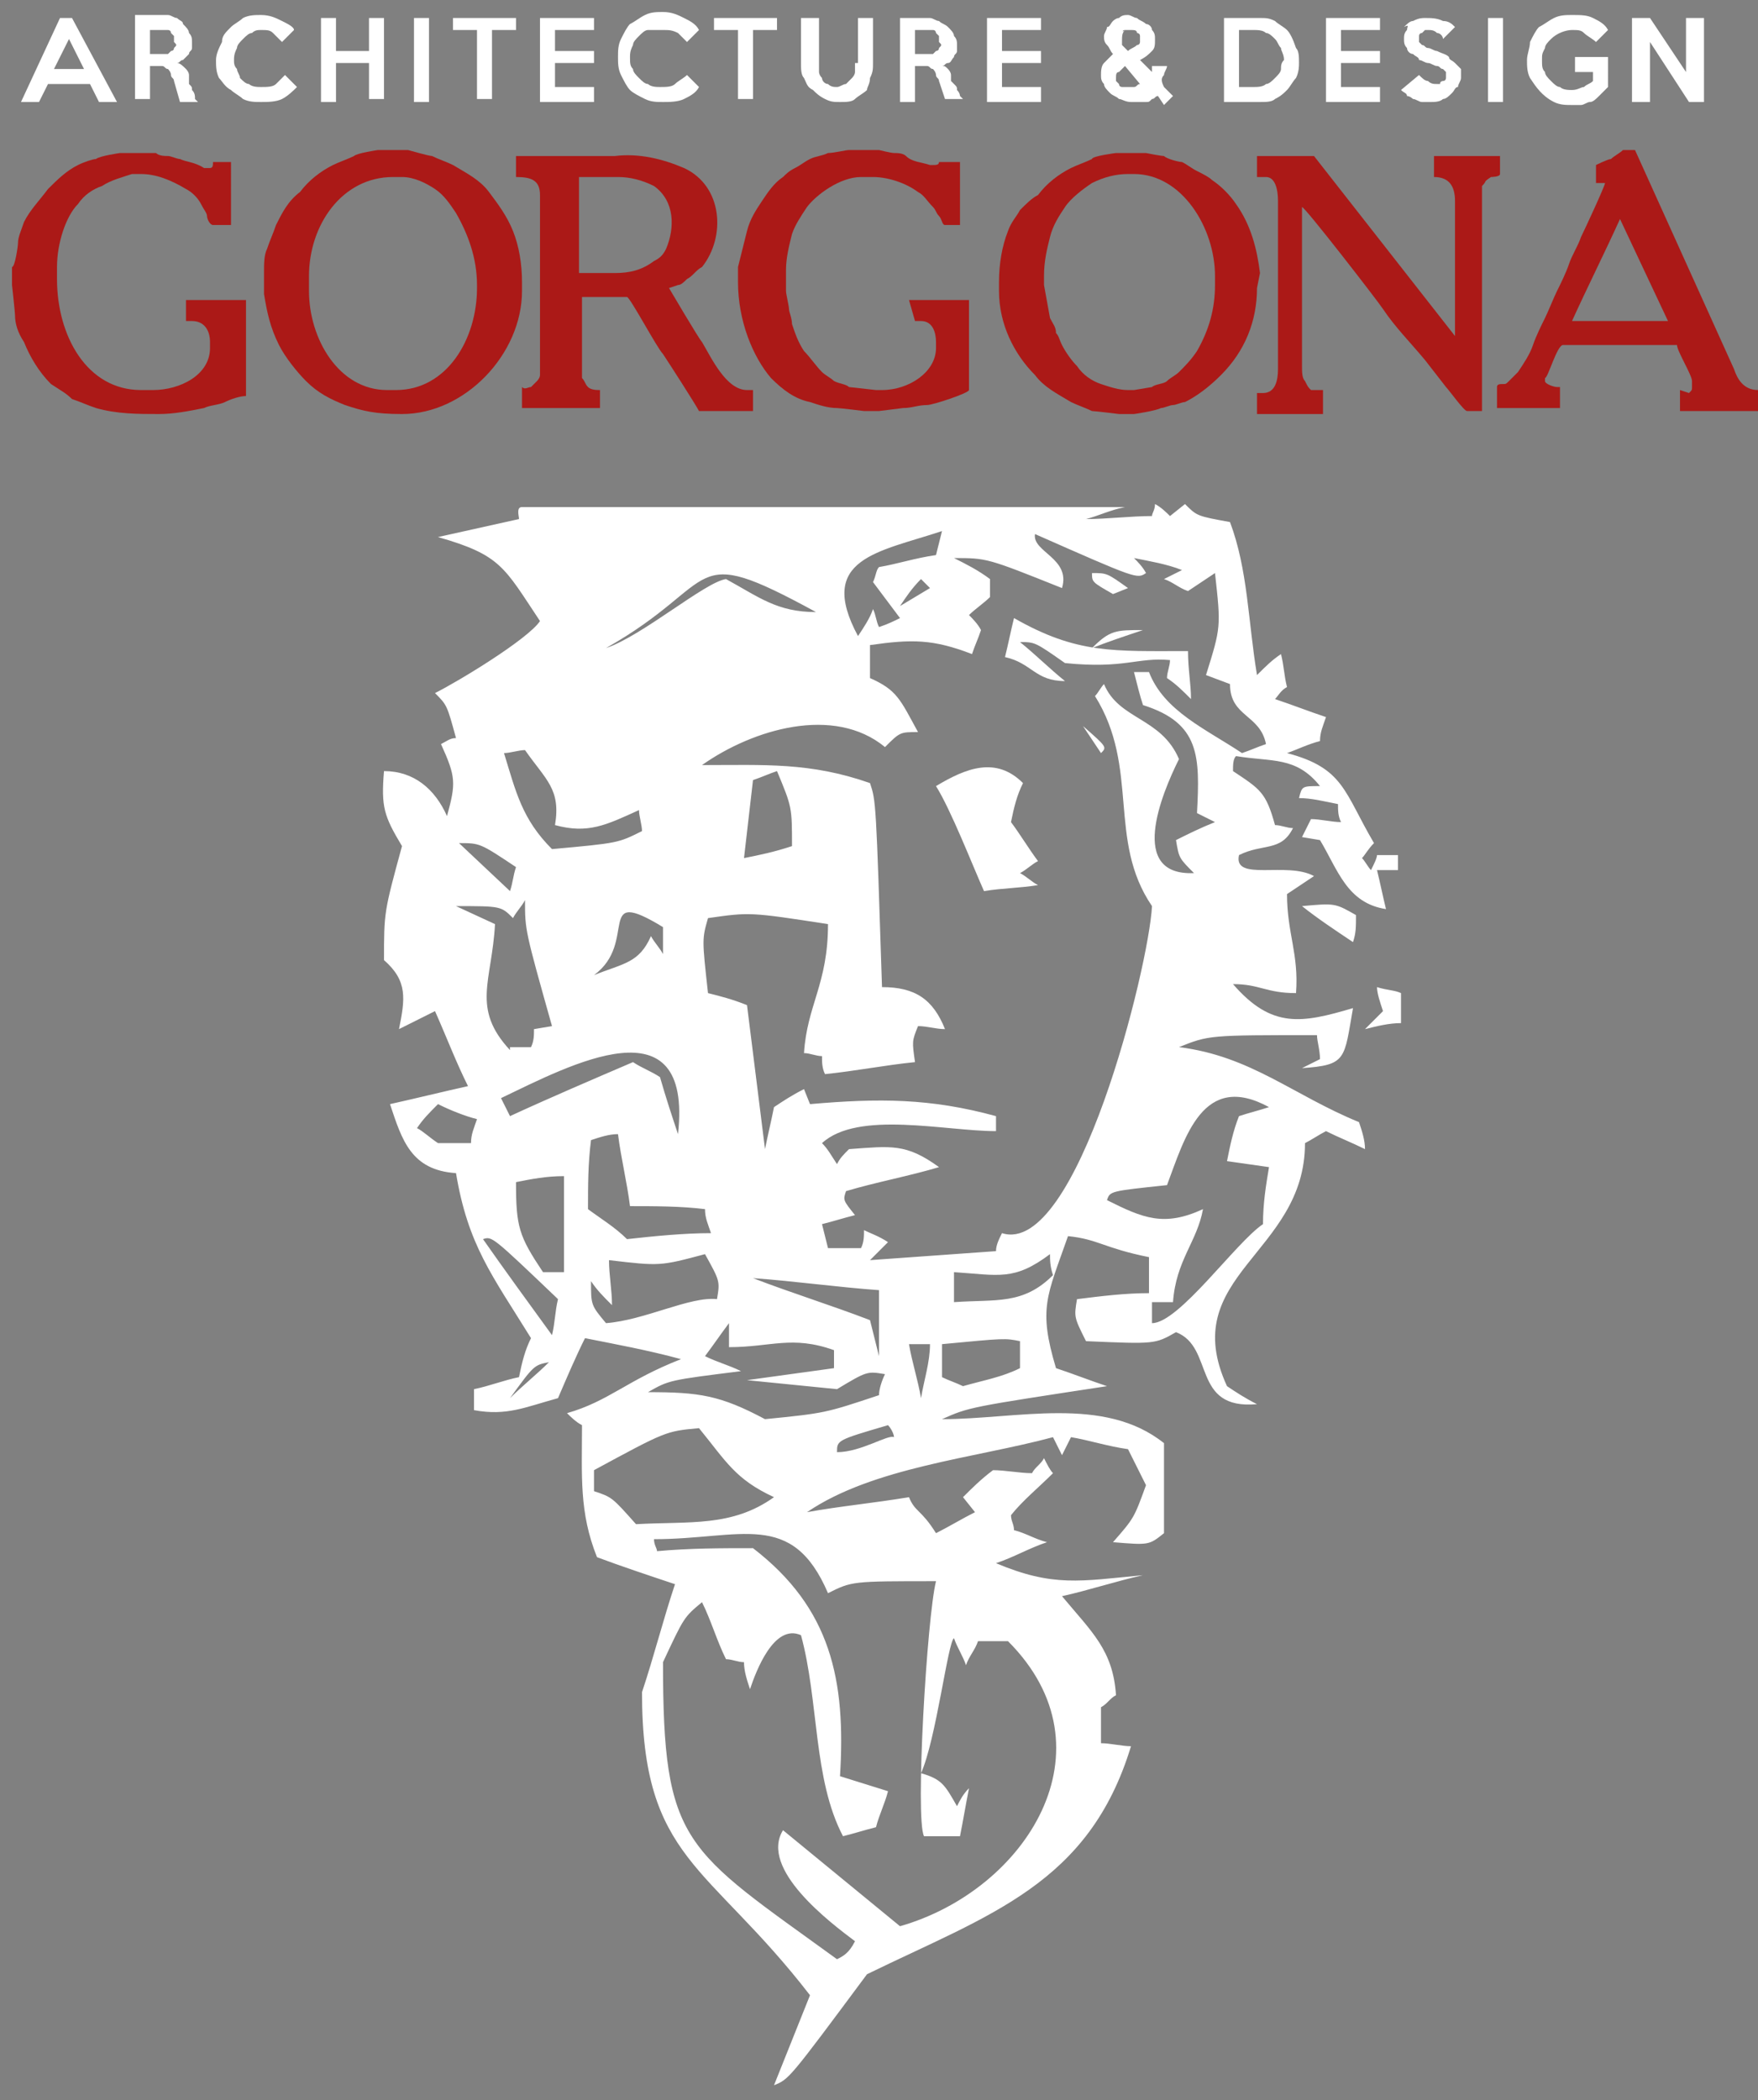 <?xml version="1.0" encoding="utf-8"?>
<!-- Generator: Adobe Illustrator 25.1.0, SVG Export Plug-In . SVG Version: 6.00 Build 0)  -->
<svg version="1.1" id="Слой_1" xmlns="http://www.w3.org/2000/svg" xmlns:xlink="http://www.w3.org/1999/xlink" x="0px" y="0px"
	 viewBox="0 0 58.6 70" style="enable-background:new 0 0 58.6 70;" xml:space="preserve">
<rect x="0" y="0" width="58.6" height="70" fill="#808080" stroke="none"/>
<style type="text/css">
	.st0{fill-rule:evenodd;clip-rule:evenodd;fill:#AB1917;}
	.st1{fill:#FFFFFF;}
	.st2{fill-rule:evenodd;clip-rule:evenodd;fill:#FFFFFF;}
</style>
<path class="st0" d="M42,9.1c-0.1-0.8-0.3-1.6-0.8-2.3c-0.2-0.3-0.5-0.6-0.8-0.8c-0.1-0.1-0.3-0.2-0.5-0.3c-0.2-0.1-0.3-0.2-0.5-0.3
	c-0.1,0-0.5-0.1-0.6-0.2c-0.1,0-0.6-0.1-0.6-0.1h-1c0,0-0.8,0.1-0.8,0.2c-0.2,0.1-0.5,0.2-0.7,0.3c-0.4,0.2-0.8,0.5-1.1,0.9
	C34.4,6.6,34.2,6.8,34,7c-0.1,0.2-0.3,0.4-0.4,0.7c-0.2,0.5-0.3,1.1-0.3,1.7v0.3c0,1.1,0.5,2.1,1.2,2.8c0.3,0.4,0.7,0.6,1.2,0.9
	c0.2,0.1,0.5,0.2,0.7,0.3c0.1,0,0.9,0.1,0.9,0.1h0.5c0,0,0.7-0.1,0.9-0.2c0.1,0,0.3-0.1,0.4-0.1c0.1,0,0.3-0.1,0.4-0.1
	c0.4-0.2,0.8-0.5,1.2-0.9c0.8-0.8,1.2-1.8,1.2-2.9L42,9.1z M40.5,9.5c0,0.8-0.2,1.5-0.6,2.2c-0.2,0.3-0.4,0.5-0.6,0.7
	c-0.1,0.1-0.3,0.2-0.4,0.3c-0.1,0.1-0.4,0.1-0.5,0.2L37.8,13h-0.2c-0.3,0-0.6-0.1-0.9-0.2c-0.3-0.1-0.6-0.3-0.8-0.6
	c-0.2-0.2-0.4-0.5-0.5-0.7c-0.1-0.2-0.1-0.3-0.2-0.4c0-0.2-0.1-0.3-0.2-0.5l-0.2-1.1l0-0.3c0-0.5,0.1-0.9,0.2-1.3
	c0.1-0.4,0.3-0.7,0.5-1c0.2-0.3,0.6-0.6,0.9-0.8c0.4-0.2,0.8-0.3,1.2-0.3h0.2c1.6,0,2.7,1.8,2.7,3.4L40.5,9.5z"/>
<path class="st0" d="M23.4,11.4c-0.1-0.1-1.1-1.8-1.1-1.8c0,0,0.3-0.1,0.3-0.1c0.1,0,0.2-0.1,0.3-0.2c0.2-0.1,0.3-0.3,0.5-0.4
	c0.8-1,0.7-2.7-0.6-3.3c-0.7-0.3-1.5-0.5-2.3-0.4h-3.3v0.7C17.7,5.9,18,6,18,6.5v5.7c0,0.1,0,0.2,0,0.3c0,0.1-0.1,0.2-0.1,0.2
	c-0.1,0.1-0.1,0.1-0.2,0.2c-0.1,0-0.2,0.1-0.3,0v0.7H20V13c-0.1,0-0.3,0-0.4-0.1c-0.1-0.1-0.1-0.2-0.2-0.3c0-0.1,0-0.1,0-0.3V9.9
	h1.5c0.1,0,1,1.7,1.2,1.9c0.2,0.3,1.1,1.7,1.2,1.9h1.8V13h-0.2C24.2,13,23.7,11.9,23.4,11.4z M21.8,8.7C21.4,9,21,9.1,20.5,9.1h-1.2
	V5.9h1.3c0.4,0,0.8,0.1,1.2,0.3c0.7,0.5,0.7,1.4,0.4,2.1C22.1,8.5,22,8.6,21.8,8.7z"/>
<path class="st0" d="M6.2,10.7h0.2C6.8,10.7,7,11,7,11.4v0.2C7,12.5,6,13,5.1,13H4.7c-1.8,0-2.8-1.8-2.8-3.7V8.9
	c0-0.8,0.3-1.7,0.7-2.1c0.2-0.3,0.5-0.5,0.8-0.6C3.7,6,4.1,5.9,4.4,5.8h0.3c0.5,0,1,0.2,1.5,0.5c0.2,0.1,0.4,0.3,0.5,0.5
	C6.8,7,6.9,7.1,6.9,7.2c0,0.1,0.1,0.3,0.2,0.3h0.6V5.4H7.1c0,0.1,0,0.2-0.1,0.2H6.8C6.5,5.4,6.2,5.4,6,5.3c-0.1,0-0.3-0.1-0.4-0.1
	c-0.1,0-0.3,0-0.4-0.1H4c0,0-0.7,0.1-0.8,0.2C3.1,5.3,2.8,5.4,2.6,5.5C2.2,5.7,1.9,6,1.6,6.3C1.3,6.7,1,7,0.8,7.4
	C0.7,7.7,0.6,7.9,0.6,8.1c0,0.1-0.1,0.8-0.2,0.8v0.6c0,0,0.1,0.9,0.1,1c0,0.3,0.1,0.6,0.3,0.9c0.2,0.5,0.5,1,0.9,1.4
	C2,13,2.2,13.1,2.4,13.3c0.3,0.1,0.5,0.2,0.8,0.3c0.7,0.2,1.4,0.2,2.1,0.2c0.5,0,1-0.1,1.5-0.2c0.2-0.1,0.5-0.1,0.7-0.2
	c0.2-0.1,0.5-0.2,0.7-0.2V10h-2V10.7z"/>
<path class="st0" d="M17.4,9.4c0-0.6-0.1-1.2-0.3-1.7c-0.2-0.5-0.5-0.9-0.8-1.3c-0.3-0.4-0.7-0.6-1.2-0.9c-0.2-0.1-0.5-0.2-0.7-0.3
	c-0.1,0-0.8-0.2-0.8-0.2h-1c0,0-0.7,0.1-0.8,0.2c-0.2,0.1-0.5,0.2-0.7,0.3C10.7,5.7,10.3,6,10,6.4C9.6,6.7,9.4,7.1,9.2,7.5
	C9.1,7.8,9,8,8.9,8.3C8.8,8.5,8.8,8.8,8.8,9.1v0.7c0.1,0.6,0.2,1.1,0.5,1.7c0.2,0.4,0.6,0.9,0.9,1.2c0.4,0.4,0.8,0.6,1.3,0.8
	c0.6,0.2,1,0.3,1.9,0.3c2.1,0,4-2,4-4.1L17.4,9.4z M15.9,9.6c0,1.7-1,3.4-2.7,3.4h-0.3c-1.6,0-2.6-1.7-2.6-3.3V9.2
	c0-1.7,1.1-3.3,2.8-3.3h0.3c0.4,0,0.8,0.2,1.1,0.4c0.3,0.2,0.5,0.5,0.7,0.8c0.4,0.7,0.7,1.5,0.7,2.4V9.6z"/>
<path class="st0" d="M57.8,12.3l-3.3-7.3h-0.4c-0.1,0.1-0.3,0.2-0.4,0.3c-0.1,0-0.5,0.2-0.5,0.2v0.6h0.3c0,0.1-0.7,1.6-0.8,1.8
	c-0.1,0.3-0.3,0.6-0.4,0.9c-0.1,0.3-0.3,0.7-0.4,0.9c-0.1,0.2-0.3,0.7-0.4,0.9c-0.1,0.2-0.3,0.6-0.4,0.9c-0.1,0.3-0.3,0.6-0.5,0.9
	c-0.1,0.1-0.2,0.2-0.3,0.3c-0.1,0.1-0.1,0.1-0.2,0.1c-0.1,0-0.2,0-0.2,0.1v0.7h2.1v-0.6c0,0,0-0.1,0-0.1h-0.1
	c-0.1,0-0.4-0.1-0.4-0.2v-0.1c0.1,0,0.4-1.1,0.6-1.1h3.8c0,0.2,0.5,1,0.5,1.2v0.2c0,0.1,0,0.1-0.1,0.2L56,13v0.7h2.6V13
	C58.1,13,57.9,12.6,57.8,12.3z M52.4,10.7c0.5-1.1,1.1-2.3,1.6-3.4l1.6,3.4L52.4,10.7z"/>
<path class="st0" d="M50,5.8V5.2h-2.2v0.7c0.5,0,0.7,0.3,0.7,0.8v4.5h0l-4.7-6h-1.9v0.7h0.3c0.3,0,0.4,0.4,0.4,0.8v5.6
	c0,0.4-0.1,0.8-0.5,0.8h-0.2v0.7h2.2V13H44l-0.3,0c-0.1-0.1-0.1-0.1-0.2-0.3c-0.1-0.1-0.1-0.3-0.1-0.5V6.9c0.1,0,2.5,3.1,2.7,3.4
	c0.4,0.6,0.9,1.1,1.4,1.7l0.7,0.9c0.1,0.1,0.6,0.8,0.7,0.8h0.5V6.6l0-0.4c0.2-0.2,0-0.1,0.3-0.3C49.7,5.9,50,5.9,50,5.8z"/>
<path class="st0" d="M30.5,10.7h0.2c0.4,0,0.5,0.4,0.5,0.7v0.2c0,0.8-0.9,1.4-1.8,1.4h-0.2l-0.9-0.1c-0.1-0.1-0.3-0.1-0.5-0.2
	c-0.1-0.1-0.3-0.2-0.4-0.3c-0.2-0.2-0.4-0.5-0.6-0.7c-0.2-0.3-0.3-0.6-0.4-0.9c0-0.2-0.1-0.4-0.1-0.5c0-0.1-0.1-0.5-0.1-0.6V9
	c0-0.4,0.1-0.8,0.2-1.2c0.1-0.3,0.3-0.6,0.5-0.9c0.3-0.4,1.1-1,1.8-1h0.4c0.5,0,1.1,0.2,1.5,0.5c0.2,0.1,0.3,0.3,0.5,0.5
	c0.1,0.1,0.1,0.2,0.2,0.3c0.1,0.1,0.1,0.3,0.2,0.3H32V5.4h-0.6c0,0-0.1,0-0.1,0c0,0.1-0.1,0.1-0.2,0.1h-0.1
	c-0.3-0.1-0.6-0.1-0.8-0.3c-0.1-0.1-0.3-0.1-0.4-0.1c-0.1,0-0.5-0.1-0.5-0.1h-1c-0.1,0-0.5,0.1-0.7,0.1c-0.2,0.1-0.4,0.1-0.6,0.2
	c-0.2,0.1-0.3,0.2-0.5,0.3c-0.2,0.1-0.3,0.2-0.4,0.3c-0.3,0.2-0.5,0.5-0.7,0.8c-0.2,0.3-0.4,0.6-0.5,1c-0.1,0.4-0.2,0.8-0.3,1.2v0.5
	c0,1.3,0.5,2.5,1.1,3.2c0.4,0.4,0.8,0.7,1.3,0.8c0.3,0.1,0.6,0.2,0.9,0.2c0.1,0,0.9,0.1,0.9,0.1h0.5c0,0,0.8-0.1,0.8-0.1
	c0.3,0,0.5-0.1,0.8-0.1c0.2,0,1.4-0.4,1.4-0.5V10h-2L30.5,10.7z"/>
<path class="st1" d="M56.2,0.6v1.8l-1.2-1.8h-0.6v2.8H55v-2l1.3,2h0.5V0.6H56.2z"/>
<path class="st1" d="M52.5,2.4h0.6v0.3c-0.1,0.1-0.2,0.1-0.3,0.2c-0.1,0-0.2,0.1-0.4,0.1c-0.1,0-0.3,0-0.4-0.1
	c-0.1,0-0.2-0.1-0.3-0.2c-0.1-0.1-0.2-0.2-0.2-0.3c-0.1-0.1-0.1-0.2-0.1-0.4s0-0.2,0.1-0.4c0-0.1,0.1-0.2,0.2-0.3
	C51.9,1.1,52.2,1,52.4,1c0.2,0,0.3,0,0.4,0.1c0.1,0.1,0.3,0.2,0.4,0.3L53.6,1c-0.1-0.2-0.3-0.3-0.5-0.4c-0.2-0.1-0.4-0.1-0.7-0.1
	c-0.2,0-0.4,0-0.6,0.1c-0.2,0.1-0.3,0.2-0.5,0.3c-0.1,0.1-0.2,0.3-0.3,0.5C51,1.6,50.9,1.8,50.9,2c0,0.2,0,0.4,0.1,0.6
	c0.2,0.3,0.4,0.6,0.8,0.8c0.2,0.1,0.4,0.1,0.6,0.1c0.1,0,0.2,0,0.3,0c0.1,0,0.2-0.1,0.3-0.1c0.1,0,0.2-0.1,0.3-0.2
	c0.1-0.1,0.2-0.2,0.3-0.3V1.9h-1.1V2.4z"/>
<path class="st1" d="M50.1,0.6h-0.5v2.8h0.5V0.6z"/>
<path class="st1" d="M48.5,2.1c-0.1-0.1-0.2-0.1-0.2-0.2c-0.1-0.1-0.2-0.1-0.4-0.2c-0.1,0-0.2-0.1-0.3-0.1c-0.1,0-0.1-0.1-0.2-0.1
	c0,0-0.1-0.1-0.1-0.1c0,0,0-0.1,0-0.1c0,0,0-0.1,0-0.1c0,0,0-0.1,0.1-0.1c0,0,0.1-0.1,0.1-0.1c0,0,0.1,0,0.1,0c0.1,0,0.2,0,0.3,0.1
	c0.1,0,0.2,0.1,0.2,0.2l0.4-0.4c-0.1-0.1-0.2-0.2-0.4-0.2c-0.2-0.1-0.4-0.1-0.6-0.1c-0.1,0-0.2,0-0.4,0.1c-0.1,0-0.2,0.1-0.3,0.2
	C47,0.8,46.9,0.9,46.9,1c-0.1,0.1-0.1,0.2-0.1,0.3c0,0.1,0,0.2,0.1,0.3c0,0.1,0.1,0.2,0.2,0.2c0.1,0.1,0.2,0.1,0.2,0.2
	c0.1,0,0.2,0.1,0.3,0.1c0.1,0,0.2,0.1,0.3,0.1c0.1,0,0.1,0.1,0.2,0.1c0,0,0.1,0.1,0.1,0.1c0,0,0,0.1,0,0.1c0,0,0,0.1,0,0.1
	c0,0,0,0.1-0.1,0.1c0,0-0.1,0-0.1,0.1c0,0-0.1,0-0.1,0c-0.1,0-0.2,0-0.3-0.1c-0.1,0-0.2-0.1-0.3-0.2L46.7,3c0.1,0.1,0.2,0.1,0.2,0.2
	c0.1,0,0.2,0.1,0.2,0.1c0.1,0,0.2,0.1,0.3,0.1c0.1,0,0.2,0,0.3,0c0.1,0,0.3,0,0.4-0.1c0.1,0,0.2-0.1,0.3-0.2
	c0.1-0.1,0.1-0.2,0.2-0.2c0-0.1,0.1-0.2,0.1-0.3c0-0.1,0-0.2,0-0.3C48.6,2.2,48.6,2.2,48.5,2.1z"/>
<path class="st1" d="M44.1,3.4H46V2.9h-1.3V2.1H46V1.7h-1.3V1H46V0.6h-1.8V3.4z"/>
<path class="st1" d="M42.9,1c-0.1-0.1-0.3-0.2-0.4-0.3c-0.2-0.1-0.3-0.1-0.5-0.1h-1.2v2.8H42c0.2,0,0.4,0,0.5-0.1
	c0.2-0.1,0.3-0.2,0.4-0.3c0.1-0.1,0.2-0.3,0.3-0.4c0.1-0.2,0.1-0.4,0.1-0.5c0-0.2,0-0.4-0.1-0.5C43.1,1.3,43,1.1,42.9,1z M42.7,2.3
	c0,0.1-0.1,0.2-0.2,0.3c-0.1,0.1-0.2,0.2-0.3,0.2c-0.1,0.1-0.3,0.1-0.4,0.1h-0.5V1h0.5c0.1,0,0.3,0,0.4,0.1c0.1,0,0.2,0.1,0.3,0.2
	c0.1,0.1,0.1,0.2,0.2,0.3c0,0.1,0.1,0.2,0.1,0.4C42.7,2.1,42.7,2.2,42.7,2.3z"/>
<path class="st1" d="M38.8,2.5c0-0.1,0.1-0.2,0.1-0.3h-0.5c0,0,0,0.1,0,0.1c0,0,0,0.1,0,0.1l-0.4-0.4c0.2-0.1,0.3-0.2,0.4-0.3
	c0.1-0.1,0.1-0.2,0.1-0.4c0-0.1,0-0.2-0.1-0.3c0-0.1-0.1-0.2-0.2-0.2c-0.1-0.1-0.2-0.1-0.3-0.2c-0.1,0-0.2-0.1-0.3-0.1
	c-0.1,0-0.2,0-0.3,0.1c-0.1,0-0.2,0.1-0.2,0.1C37,0.8,37,0.9,36.9,0.9c0,0.1-0.1,0.2-0.1,0.3c0,0.1,0,0.2,0.1,0.3
	c0.1,0.1,0.1,0.2,0.2,0.3C37,1.9,36.9,2,36.8,2.1c-0.1,0.1-0.1,0.3-0.1,0.4c0,0.1,0,0.2,0.1,0.3c0,0.1,0.1,0.2,0.2,0.3
	c0.1,0.1,0.2,0.1,0.3,0.2c0.1,0,0.2,0.1,0.4,0.1c0.1,0,0.2,0,0.3,0c0.1,0,0.1,0,0.2,0c0.1,0,0.1,0,0.2-0.1c0.1,0,0.1-0.1,0.2-0.1
	l0.2,0.3l0.3-0.3l-0.3-0.3C38.7,2.7,38.7,2.6,38.8,2.5z M37.5,1C37.5,1,37.6,1,37.7,1c0.1,0,0.2,0,0.2,0.1c0,0,0.1,0,0.1,0.1
	s0,0.1,0,0.1c0,0,0,0.1,0,0.1c0,0,0,0.1-0.1,0.1c-0.1,0.1-0.2,0.1-0.3,0.2l-0.1-0.1c0,0-0.1-0.1-0.1-0.1c0,0,0-0.1,0-0.1
	C37.4,1.2,37.4,1.1,37.5,1C37.4,1.1,37.4,1,37.5,1L37.5,1z M37.8,2.9c-0.1,0-0.1,0-0.2,0c-0.1,0-0.1,0-0.2,0c0,0-0.1,0-0.1-0.1
	c0,0-0.1-0.1-0.1-0.1c0,0,0-0.1,0-0.1c0-0.1,0-0.2,0.1-0.2c0.1-0.1,0.1-0.1,0.2-0.2L38,2.8C37.9,2.8,37.9,2.9,37.8,2.9L37.8,2.9z"/>
<path class="st1" d="M32.9,3.4h1.8V2.9h-1.3V2.1h1.3V1.7h-1.3V1h1.3V0.6h-1.8V3.4z"/>
<path class="st1" d="M31.9,3c0-0.1,0-0.1-0.1-0.2l-0.1-0.1c0,0,0-0.1,0-0.1l0-0.1c0-0.1-0.1-0.2-0.1-0.2c-0.1-0.1-0.1-0.1-0.2-0.1
	c0.1,0,0.1-0.1,0.2-0.1c0.1,0,0.1-0.1,0.2-0.2c0-0.1,0.1-0.1,0.1-0.2c0-0.1,0-0.2,0-0.2c0-0.1,0-0.2-0.1-0.3c0-0.1-0.1-0.2-0.2-0.3
	c-0.1-0.1-0.2-0.1-0.3-0.2c-0.1,0-0.2-0.1-0.3-0.1H30v2.8h0.5V2.2h0.2c0.1,0,0.1,0,0.2,0c0.1,0,0.1,0.1,0.2,0.1c0,0,0.1,0.1,0.1,0.2
	c0,0.1,0.1,0.1,0.1,0.2l0.2,0.6h0.6c0,0-0.1-0.1-0.1-0.1C32,3.2,32,3.1,31.9,3z M31.3,1.6c0,0.1-0.1,0.1-0.1,0.1
	c0,0-0.1,0.1-0.1,0.1c-0.1,0-0.1,0-0.2,0h-0.4V1h0.4C31,1,31,1,31.1,1c0.1,0,0.1,0.1,0.1,0.1c0,0,0.1,0.1,0.1,0.1c0,0.1,0,0.1,0,0.2
	C31.4,1.5,31.4,1.5,31.3,1.6z"/>
<path class="st1" d="M28.5,2.1c0,0.1,0,0.2,0,0.3c0,0.1-0.1,0.2-0.1,0.2c-0.1,0.1-0.1,0.1-0.2,0.2c-0.1,0-0.2,0.1-0.3,0.1
	c-0.1,0-0.2,0-0.3-0.1c-0.1,0-0.2-0.1-0.2-0.2c-0.1-0.1-0.1-0.2-0.1-0.2c0-0.1,0-0.2,0-0.3V0.6h-0.6v1.5c0,0.2,0,0.4,0.1,0.5
	c0.1,0.2,0.1,0.3,0.3,0.4c0.1,0.1,0.2,0.2,0.4,0.3c0.2,0.1,0.3,0.1,0.5,0.1c0.2,0,0.4,0,0.5-0.1c0.1-0.1,0.3-0.2,0.4-0.3
	C28.9,2.9,29,2.8,29,2.6c0.1-0.2,0.1-0.3,0.1-0.5V0.6h-0.5V2.1z"/>
<path class="st1" d="M23.8,1h0.8v2.3h0.5V1h0.8V0.6h-2.1V1z"/>
<path class="st1" d="M22.5,2.8c-0.1,0.1-0.3,0.1-0.5,0.1c-0.1,0-0.3,0-0.4-0.1c-0.1,0-0.2-0.1-0.3-0.2c-0.1-0.1-0.2-0.2-0.2-0.3
	c-0.1-0.1-0.1-0.2-0.1-0.4c0-0.1,0-0.2,0.1-0.4c0-0.1,0.1-0.2,0.2-0.3c0.1-0.1,0.2-0.2,0.3-0.2C21.8,1,21.9,1,22.1,1
	c0.2,0,0.3,0,0.5,0.1c0.1,0.1,0.2,0.2,0.3,0.3l0.4-0.4c-0.1-0.2-0.3-0.3-0.5-0.4c-0.2-0.1-0.4-0.2-0.7-0.2c-0.2,0-0.4,0-0.6,0.1
	c-0.2,0.1-0.3,0.2-0.5,0.3c-0.1,0.1-0.2,0.3-0.3,0.5c-0.1,0.2-0.1,0.4-0.1,0.6c0,0.2,0,0.4,0.1,0.6C20.8,2.7,20.9,2.9,21,3
	c0.1,0.1,0.3,0.2,0.5,0.3c0.2,0.1,0.4,0.1,0.6,0.1c0.2,0,0.5,0,0.7-0.1c0.2-0.1,0.4-0.2,0.5-0.4l-0.4-0.4
	C22.8,2.6,22.6,2.7,22.5,2.8z"/>
<path class="st1" d="M18,3.4h1.8V2.9h-1.3V2.1h1.3V1.7h-1.3V1h1.3V0.6H18V3.4z"/>
<path class="st1" d="M15.1,1h0.8v2.3h0.5V1h0.8V0.6h-2.1V1z"/>
<path class="st1" d="M14.3,0.6h-0.5v2.8h0.5V0.6z"/>
<path class="st1" d="M12.3,1.7h-1.1V0.6h-0.5v2.8h0.5V2.1h1.1v1.2h0.5V0.6h-0.5V1.7z"/>
<path class="st1" d="M9.2,2.8C9.1,2.9,8.9,2.9,8.7,2.9c-0.1,0-0.3,0-0.4-0.1c-0.1,0-0.2-0.1-0.3-0.2C8,2.5,7.9,2.4,7.9,2.3
	C7.8,2.2,7.8,2.1,7.8,2c0-0.1,0-0.2,0.1-0.4c0-0.1,0.1-0.2,0.2-0.3c0.1-0.1,0.2-0.2,0.3-0.2C8.5,1,8.6,1,8.7,1c0.2,0,0.3,0,0.4,0.1
	c0.1,0.1,0.2,0.2,0.3,0.3l0.4-0.4C9.8,0.9,9.6,0.8,9.4,0.7C9.2,0.6,9,0.5,8.7,0.5c-0.2,0-0.4,0-0.6,0.1C8,0.7,7.8,0.8,7.7,0.9
	C7.5,1.1,7.4,1.2,7.4,1.4C7.3,1.6,7.2,1.8,7.2,2c0,0.2,0,0.4,0.1,0.6C7.4,2.7,7.5,2.9,7.7,3C7.8,3.1,8,3.2,8.1,3.3
	c0.2,0.1,0.4,0.1,0.6,0.1c0.2,0,0.5,0,0.7-0.1C9.6,3.2,9.8,3,9.9,2.9L9.5,2.5C9.4,2.6,9.3,2.7,9.2,2.8z"/>
<path class="st1" d="M6.4,3c0-0.1,0-0.1-0.1-0.2l0-0.1c0,0,0-0.1,0-0.1c0,0,0-0.1,0-0.1c0-0.1-0.1-0.2-0.1-0.2
	C6.1,2.2,6,2.1,5.9,2.1C6,2.1,6,2,6.1,2c0.1-0.1,0.1-0.1,0.2-0.2c0-0.1,0.1-0.1,0.1-0.2c0-0.1,0-0.2,0-0.2c0-0.1,0-0.2-0.1-0.3
	c0-0.1-0.1-0.2-0.2-0.3C6.1,0.7,6,0.7,5.9,0.6c-0.1,0-0.2-0.1-0.3-0.1H4.5v2.8H5V2.2h0.2c0.1,0,0.1,0,0.2,0c0.1,0,0.1,0.1,0.2,0.1
	c0,0,0.1,0.1,0.1,0.2c0,0.1,0.1,0.1,0.1,0.2L6,3.4h0.6c0,0-0.1-0.1-0.1-0.1C6.5,3.2,6.5,3.1,6.4,3z M5.8,1.6c0,0.1-0.1,0.1-0.1,0.1
	c0,0-0.1,0.1-0.1,0.1c-0.1,0-0.1,0-0.2,0H5V1h0.4c0.1,0,0.1,0,0.2,0C5.6,1,5.7,1,5.7,1.1c0,0,0.1,0.1,0.1,0.1c0,0.1,0,0.1,0,0.2
	C5.9,1.5,5.9,1.5,5.8,1.6z"/>
<path class="st1" d="M2,0.6L0.7,3.4h0.6l0.3-0.6h1.4l0.3,0.6h0.6L2.4,0.6H2z M1.8,2.3l0.5-1l0.5,1H1.8z"/>
<path class="st2" d="M45.5,34.3c0.2-0.2,0.4-0.4,0.6-0.6c-0.1-0.3-0.2-0.6-0.2-0.8c0.3,0.1,0.6,0.1,0.8,0.2v1
	C46.3,34.1,45.9,34.2,45.5,34.3z"/>
<path class="st2" d="M45.1,31.4c-0.6-0.4-1.2-0.8-1.7-1.2c1.1-0.1,1.1-0.1,1.8,0.3C45.2,30.9,45.2,31.1,45.1,31.4z"/>
<path class="st2" d="M32.8,29.7c-0.4-0.9-1.1-2.7-1.6-3.5c1-0.6,2-1,2.9-0.1c-0.2,0.4-0.3,0.8-0.4,1.3c0.3,0.4,0.6,0.9,0.9,1.3
	c-0.2,0.1-0.4,0.3-0.6,0.4c0.2,0.1,0.4,0.3,0.6,0.4C34,29.6,33.4,29.6,32.8,29.7"/>
<path class="st2" d="M36.7,25.1c-0.2-0.3-0.4-0.6-0.6-0.9C36.9,24.9,36.9,24.9,36.7,25.1z"/>
<path class="st2" d="M39.7,23.3c-0.3-0.3-0.5-0.5-0.8-0.7c0-0.2,0.1-0.4,0.1-0.6c-1.1-0.1-1.5,0.3-3.5,0.1c-1-0.7-1-0.7-1.5-0.7
	c0.5,0.4,1,0.9,1.5,1.3c-1,0-1.1-0.6-2-0.8c0.1-0.4,0.2-0.9,0.3-1.3c2.1,1.2,3.3,1.1,5.8,1.1C39.6,22.3,39.7,22.8,39.7,23.3z"/>
<path class="st2" d="M36.4,21.6C37,21,37.2,21,38.1,21C37.5,21.2,36.9,21.4,36.4,21.6z"/>
<path class="st2" d="M37.1,19.8c-0.7-0.4-0.7-0.4-0.7-0.7c0.5,0,0.5,0,1.2,0.5L37.1,19.8"/>
<path class="st2" d="M27.9,65.3c-5.1-3.7-5.8-3.8-5.8-9.9c0.7-1.5,0.7-1.5,1.3-2c0.3,0.6,0.5,1.3,0.8,1.9c0.2,0,0.4,0.1,0.6,0.1
	c0,0.3,0.1,0.6,0.2,0.9c0.2-0.6,0.8-2.2,1.7-1.8c0.6,2.2,0.4,4.8,1.4,6.7c0.4-0.1,0.7-0.2,1.1-0.3c0.1-0.4,0.3-0.8,0.4-1.2l-1.6-0.5
	c0.2-3.2-0.3-5.6-2.9-7.6c-1.1,0-2.1,0-3.2,0.1c0-0.1-0.1-0.2-0.1-0.4c2.9,0,4.6-1,5.8,1.8c0.8-0.4,0.8-0.4,3.6-0.4
	c-0.3,1.2-0.7,7.9-0.4,8.5h1.2c0.1-0.5,0.2-1.1,0.3-1.6c-0.2,0.2-0.3,0.4-0.4,0.6c-0.4-0.7-0.5-0.9-1.2-1.1c0.5-1.1,0.9-4.4,1.1-4.5
	c0.1,0.3,0.3,0.6,0.4,0.9c0.1-0.3,0.3-0.5,0.4-0.8h1c3.6,3.6,0.6,8.3-3.6,9.5l-3.9-3.2c-0.8,1.3,1.6,3.1,2.4,3.7
	C28.3,65.1,28.1,65.2,27.9,65.3L27.9,65.3z M21.2,50.8c-0.8-0.9-0.8-0.9-1.4-1.1v-0.7c2.4-1.3,2.4-1.3,3.5-1.4
	c0.9,1.1,1.2,1.7,2.5,2.3C24.4,50.9,23,50.7,21.2,50.8L21.2,50.8z M27.9,48.4c0-0.4,0-0.4,1.7-0.9c0.1,0.1,0.2,0.3,0.2,0.4
	C29.6,47.8,28.7,48.4,27.9,48.4L27.9,48.4z M25.5,47.3c-1.5-0.8-2.2-0.9-3.9-0.9c0.7-0.4,0.7-0.4,3.1-0.7c-0.4-0.2-0.8-0.3-1.2-0.5
	c0.3-0.4,0.5-0.7,0.8-1.1c0,0.3,0,0.6,0,0.8c1.4,0,2.1-0.4,3.5,0.1v0.6l-2.9,0.4c1,0.1,2,0.2,3,0.3c1-0.6,1-0.6,1.6-0.5
	c-0.1,0.2-0.2,0.5-0.2,0.7C27.5,47.1,27.5,47.1,25.5,47.3L25.5,47.3z M17,46.6c0.8-1.1,0.8-1.1,1.3-1.2C17.9,45.8,17.4,46.2,17,46.6
	L17,46.6z M30.7,46.6c-0.1-0.6-0.3-1.2-0.4-1.8h0.7C31,45.4,30.8,46,30.7,46.6L30.7,46.6z M32.1,46.2c-0.2-0.1-0.5-0.2-0.7-0.3v-1.1
	c2.1-0.2,2.1-0.2,2.6-0.1c0,0.3,0,0.6,0,0.9C33.4,45.9,32.8,46,32.1,46.2L32.1,46.2z M29.3,45.2c-0.1-0.4-0.2-0.8-0.3-1.2
	c-1.3-0.5-2.6-0.9-3.9-1.4c1.4,0.1,2.8,0.3,4.2,0.4L29.3,45.2z M18.4,44.5c-0.8-1.1-1.6-2.2-2.3-3.2c0.3-0.1,0.3-0.1,2.5,2
	C18.5,43.7,18.5,44.1,18.4,44.5L18.4,44.5z M20.2,44.1c-0.5-0.6-0.5-0.6-0.5-1.4c0.2,0.3,0.4,0.5,0.7,0.8c0-0.5-0.1-1-0.1-1.5
	c1.7,0.2,1.7,0.2,3.2-0.2c0.5,0.9,0.5,0.9,0.4,1.5C23,43.2,21.5,44,20.2,44.1L20.2,44.1z M38.4,44.1v-0.7h0.7c0.1-1.4,0.8-2,1-3.1
	c-1.3,0.6-2,0.3-3.2-0.3c0.1-0.3,0.1-0.3,2-0.5c0.6-1.6,1.2-3.8,3.4-2.6c-0.3,0.1-0.7,0.2-1,0.3c-0.2,0.5-0.3,1-0.4,1.5l1.4,0.2
	c-0.1,0.6-0.2,1.2-0.2,1.9C41.2,41.4,39.3,44.1,38.4,44.1L38.4,44.1z M31.8,43.4v-1c1.5,0.1,2,0.3,3.2-0.6c0,0.2,0,0.4,0.1,0.7
	C34.1,43.5,33.2,43.3,31.8,43.4L31.8,43.4z M18.1,42.4c-0.8-1.2-0.9-1.5-0.9-3c0.5-0.1,1-0.2,1.6-0.2v3.2H18.1z M29,42
	c0.2-0.2,0.4-0.4,0.6-0.6c-0.3-0.2-0.6-0.3-0.8-0.4c0,0.2,0,0.4-0.1,0.6h-1.1l-0.2-0.8c0.4-0.1,0.7-0.2,1.1-0.3
	c-0.4-0.5-0.4-0.5-0.3-0.8c1-0.3,2.1-0.5,3.1-0.8c-1.1-0.8-1.6-0.7-3-0.6c-0.2,0.2-0.3,0.3-0.4,0.5c-0.2-0.3-0.3-0.5-0.5-0.7
	c1.2-1.1,4.1-0.4,5.8-0.4v-0.5c-2.2-0.6-3.9-0.6-6.2-0.4l-0.2-0.5c-0.4,0.2-0.7,0.4-1,0.6c-0.1,0.5-0.2,0.9-0.3,1.4
	c-0.2-1.6-0.4-3.2-0.6-4.8c-0.5-0.2-0.9-0.3-1.3-0.4c-0.2-1.8-0.2-1.8,0-2.5c1.4-0.2,1.4-0.2,4,0.2c0,2-0.7,2.7-0.8,4.3
	c0.2,0,0.4,0.1,0.6,0.1c0,0.2,0,0.4,0.1,0.6c1-0.1,2-0.3,3-0.4c-0.1-0.7-0.1-0.7,0.1-1.2c0.3,0,0.6,0.1,0.9,0.1
	c-0.4-1-1-1.4-2.1-1.4c-0.2-6.2-0.2-6.2-0.4-6.8c-2-0.7-3.5-0.6-5.6-0.6c1.7-1.2,4.4-2,6.1-0.6c0.5-0.5,0.5-0.5,1.1-0.5
	C30,23.3,29.9,23,29,22.6v-1.1c1.4-0.2,2.1-0.2,3.4,0.3c0.1-0.3,0.2-0.5,0.3-0.8c-0.1-0.2-0.3-0.4-0.4-0.5c0.2-0.2,0.5-0.4,0.7-0.6
	v-0.6c-0.4-0.3-0.8-0.5-1.2-0.7c1.1,0,1.1,0,3.6,1c0.3-1-1-1.2-0.9-1.8c3.4,1.5,3.4,1.5,3.7,1.3c-0.1-0.2-0.3-0.4-0.4-0.5
	c0.5,0.1,1.1,0.2,1.6,0.4c-0.2,0.1-0.4,0.2-0.6,0.3c0.3,0.1,0.5,0.3,0.8,0.4c0.3-0.2,0.6-0.4,0.9-0.6c0.2,1.8,0.2,1.8-0.3,3.4
	l0.8,0.3c0,1.1,1,1,1.2,2c-0.3,0.1-0.5,0.2-0.8,0.3c-1.2-0.8-2.6-1.4-3.1-2.7h-0.5c0.1,0.4,0.2,0.8,0.3,1.1c1.9,0.6,1.9,1.7,1.8,3.6
	c0.2,0.1,0.4,0.2,0.6,0.3c-0.5,0.2-0.9,0.4-1.3,0.6c0.1,0.6,0.1,0.6,0.6,1.1c-2.2,0.1-1.1-2.6-0.5-3.8c-0.6-1.4-2-1.3-2.5-2.5
	c-0.1,0.1-0.2,0.3-0.3,0.4c1.5,2.4,0.4,4.8,1.9,7c-0.1,2-2.5,11.7-5,10.9c-0.1,0.2-0.2,0.4-0.2,0.6C31.8,41.8,30.4,41.9,29,42L29,42
	z M20.9,41.3c-0.4-0.4-0.9-0.7-1.3-1c0-0.8,0-1.5,0.1-2.3c0.3-0.1,0.6-0.2,0.9-0.2c0.1,0.8,0.3,1.6,0.4,2.4c0.8,0,1.7,0,2.5,0.1
	c0,0.3,0.1,0.5,0.2,0.8C22.8,41.1,21.8,41.2,20.9,41.3z M14.6,38.1c-0.3-0.2-0.5-0.4-0.7-0.5c0.2-0.3,0.4-0.5,0.7-0.8
	c0.4,0.2,0.9,0.4,1.3,0.5c-0.1,0.3-0.2,0.5-0.2,0.8H14.6z M22.6,37.8c-0.2-0.6-0.4-1.2-0.6-1.9c-0.3-0.2-0.6-0.3-0.9-0.5
	c-1.4,0.6-2.8,1.2-4.1,1.8c-0.1-0.2-0.2-0.4-0.3-0.6C19,35.5,23.1,33.3,22.6,37.8L22.6,37.8z M17,35c-1.3-1.4-0.6-2.3-0.5-4.2
	l-1.3-0.6c1.5,0,1.5,0,1.9,0.4c0.1-0.2,0.3-0.4,0.4-0.6c0,1,0,1,0.9,4.2l-0.6,0.1c0,0.2,0,0.4-0.1,0.6H17z M19.8,32.5
	c1.5-1.1,0-3,2.3-1.6c0,0.3,0,0.6,0,0.9c-0.1-0.2-0.3-0.4-0.4-0.6C21.3,32.1,20.8,32.1,19.8,32.5z M17,29.7l-1.7-1.6
	c0.7,0,0.7,0,1.9,0.8C17.1,29.2,17.1,29.4,17,29.7z M24.8,28.6c0.1-0.9,0.2-1.7,0.3-2.6c0.3-0.1,0.5-0.2,0.8-0.3
	c0.5,1.2,0.5,1.2,0.5,2.5C25.8,28.4,25.3,28.5,24.8,28.6z M18.4,28.3c-1-1-1.2-1.9-1.6-3.2c0.2,0,0.5-0.1,0.7-0.1
	c0.7,1,1.2,1.3,1,2.5c1.1,0.3,1.7,0,2.8-0.5c0,0.2,0.1,0.5,0.1,0.7C20.6,28.1,20.6,28.1,18.4,28.3z M20.2,21.6
	c3.9-2.2,2.6-3.6,7-1.2c-1.3,0-1.9-0.5-3-1.1C23.5,19.4,21.4,21.2,20.2,21.6z M28.6,21.2c-1.4-2.6,0.7-2.8,2.8-3.5l-0.2,0.8
	c-0.7,0.1-1.3,0.3-1.9,0.4c-0.1,0.1-0.1,0.3-0.2,0.5c0.3,0.4,0.6,0.8,0.9,1.2c-0.2,0.1-0.4,0.2-0.7,0.3c-0.1-0.2-0.1-0.4-0.2-0.6
	C29,20.6,28.8,20.9,28.6,21.2z M30,20.2c0.2-0.3,0.4-0.6,0.7-0.9c0.1,0.1,0.2,0.2,0.3,0.3L30,20.2z M25.8,69.5c0.4-1,0.8-2,1.2-3
	c-3.4-4.4-5.6-4.5-5.6-10.1c0.4-1.2,0.7-2.4,1.1-3.6c-0.9-0.3-1.8-0.6-2.6-0.9c-0.6-1.5-0.5-2.7-0.5-4.4c-0.2-0.1-0.4-0.3-0.5-0.4
	c1.4-0.4,2-1.1,3.8-1.8c-1.1-0.3-2.2-0.5-3.2-0.7c-0.3,0.6-0.6,1.3-0.9,2c-1.1,0.3-1.7,0.6-2.8,0.4v-0.7c0.5-0.1,1-0.3,1.5-0.4
	c0.1-0.5,0.2-0.9,0.4-1.3c-1.3-2.1-2.1-3.1-2.5-5.5c-1.5-0.1-1.8-1.1-2.2-2.3c0.9-0.2,1.7-0.4,2.6-0.6c-0.4-0.8-0.7-1.6-1.1-2.5
	c-0.4,0.2-0.8,0.4-1.2,0.6c0.2-1,0.3-1.6-0.5-2.3c0-1.6,0-1.6,0.6-3.8c-0.6-1-0.7-1.3-0.6-2.5c1,0,1.7,0.6,2.1,1.5
	c0.3-1.1,0.3-1.3-0.2-2.4c0.2-0.1,0.3-0.2,0.5-0.2c-0.3-1.1-0.3-1.1-0.7-1.5c0.8-0.4,3.1-1.8,3.5-2.4c-1.2-1.8-1.3-2.2-3.4-2.8
	c0.9-0.2,1.8-0.4,2.7-0.6c0-0.1-0.1-0.4,0.1-0.4h20.1c-0.5,0.1-0.9,0.3-1.3,0.4c0.7,0,1.5-0.1,2.2-0.1c0-0.1,0.1-0.2,0.1-0.4
	c0.2,0.1,0.4,0.3,0.5,0.4l0.5-0.4c0.4,0.4,0.4,0.4,1.5,0.6c0.6,1.6,0.6,3.3,0.9,5.1c0.3-0.3,0.5-0.5,0.8-0.7
	c0.1,0.4,0.1,0.7,0.2,1.1c-0.2,0.1-0.3,0.3-0.4,0.4c0.6,0.2,1.1,0.4,1.7,0.6c-0.1,0.3-0.2,0.5-0.2,0.8c-0.4,0.1-0.8,0.3-1.1,0.4
	c1.9,0.5,1.9,1.3,2.9,3c-0.2,0.2-0.3,0.4-0.4,0.5c0.1,0.1,0.2,0.3,0.3,0.4c0.1-0.2,0.2-0.4,0.2-0.5h0.7V29L45.9,29
	c0.1,0.4,0.2,0.9,0.3,1.3C44.9,30.1,44.6,29,44,28l-0.6-0.1c0.1-0.2,0.2-0.4,0.3-0.6c0.3,0,0.7,0.1,1,0.1c-0.1-0.2-0.1-0.4-0.1-0.6
	c-0.5-0.1-0.9-0.2-1.3-0.2c0.1-0.4,0.1-0.4,0.7-0.4c-0.8-1-1.6-0.8-2.8-1c-0.1,0.1-0.1,0.3-0.1,0.5c0.9,0.6,1.1,0.7,1.4,1.8
	c0.2,0,0.4,0.1,0.6,0.1c-0.4,0.8-1,0.5-1.8,0.9c-0.2,0.9,1.6,0.2,2.5,0.7c-0.3,0.2-0.6,0.4-0.9,0.6c0,1.3,0.4,2,0.3,3.3
	c-1,0-1.2-0.3-2.1-0.3c1.3,1.5,2.3,1.3,4,0.8c-0.3,1.7-0.2,1.9-1.7,2c0.2-0.1,0.4-0.2,0.6-0.3c0-0.3-0.1-0.6-0.1-0.8
	c-3.6,0-3.6,0-4.6,0.4c2.4,0.3,3.8,1.6,6,2.5c0.1,0.3,0.2,0.6,0.2,0.9c-0.4-0.2-0.9-0.4-1.3-0.6c-0.2,0.1-0.5,0.3-0.7,0.4
	c0,3.7-4.3,4.4-2.6,8.1c0.3,0.2,0.6,0.4,1,0.6c-2.2,0.2-1.4-1.9-2.7-2.4c-0.7,0.4-0.7,0.4-3,0.3c-0.4-0.8-0.4-0.8-0.3-1.4
	c0.8-0.1,1.6-0.2,2.4-0.2v-1.2c-1.5-0.3-1.7-0.6-2.7-0.7c-0.7,2-1,2.4-0.4,4.4c0.6,0.2,1.1,0.4,1.7,0.6c-4.6,0.7-4.6,0.7-5.5,1.1
	c2.5,0,5.4-0.8,7.4,0.8c0,1,0,2,0,3c-0.5,0.4-0.5,0.4-1.7,0.3c0.7-0.8,0.7-0.8,1.1-1.9c-0.2-0.4-0.4-0.8-0.6-1.2
	c-0.7-0.1-1.3-0.3-1.9-0.4c-0.1,0.2-0.2,0.4-0.3,0.6c-0.1-0.2-0.2-0.4-0.3-0.6c-2.6,0.7-6,1-8.2,2.5c1.1-0.2,2.2-0.3,3.4-0.5
	c0.2,0.5,0.4,0.4,0.9,1.2c0.4-0.2,0.9-0.5,1.3-0.7l-0.4-0.5c0.3-0.3,0.6-0.6,1-0.9c0.4,0,0.9,0.1,1.3,0.1c0.1-0.2,0.3-0.3,0.4-0.5
	c0.1,0.2,0.2,0.4,0.3,0.5c-0.5,0.5-1,0.9-1.4,1.4c0,0.2,0.1,0.3,0.1,0.5c0.4,0.1,0.7,0.3,1.1,0.4c-0.6,0.2-1.1,0.5-1.7,0.7
	c1.9,0.8,2.8,0.6,4.9,0.4c-0.9,0.2-1.8,0.5-2.7,0.7c1,1.2,1.7,1.8,1.8,3.3c-0.2,0.1-0.3,0.3-0.5,0.4v1.2c0.3,0,0.7,0.1,1,0.1
	c-1.4,4.6-4.7,5.6-8.8,7.6C26.3,69.3,26.3,69.3,25.8,69.5z"/>
</svg>
